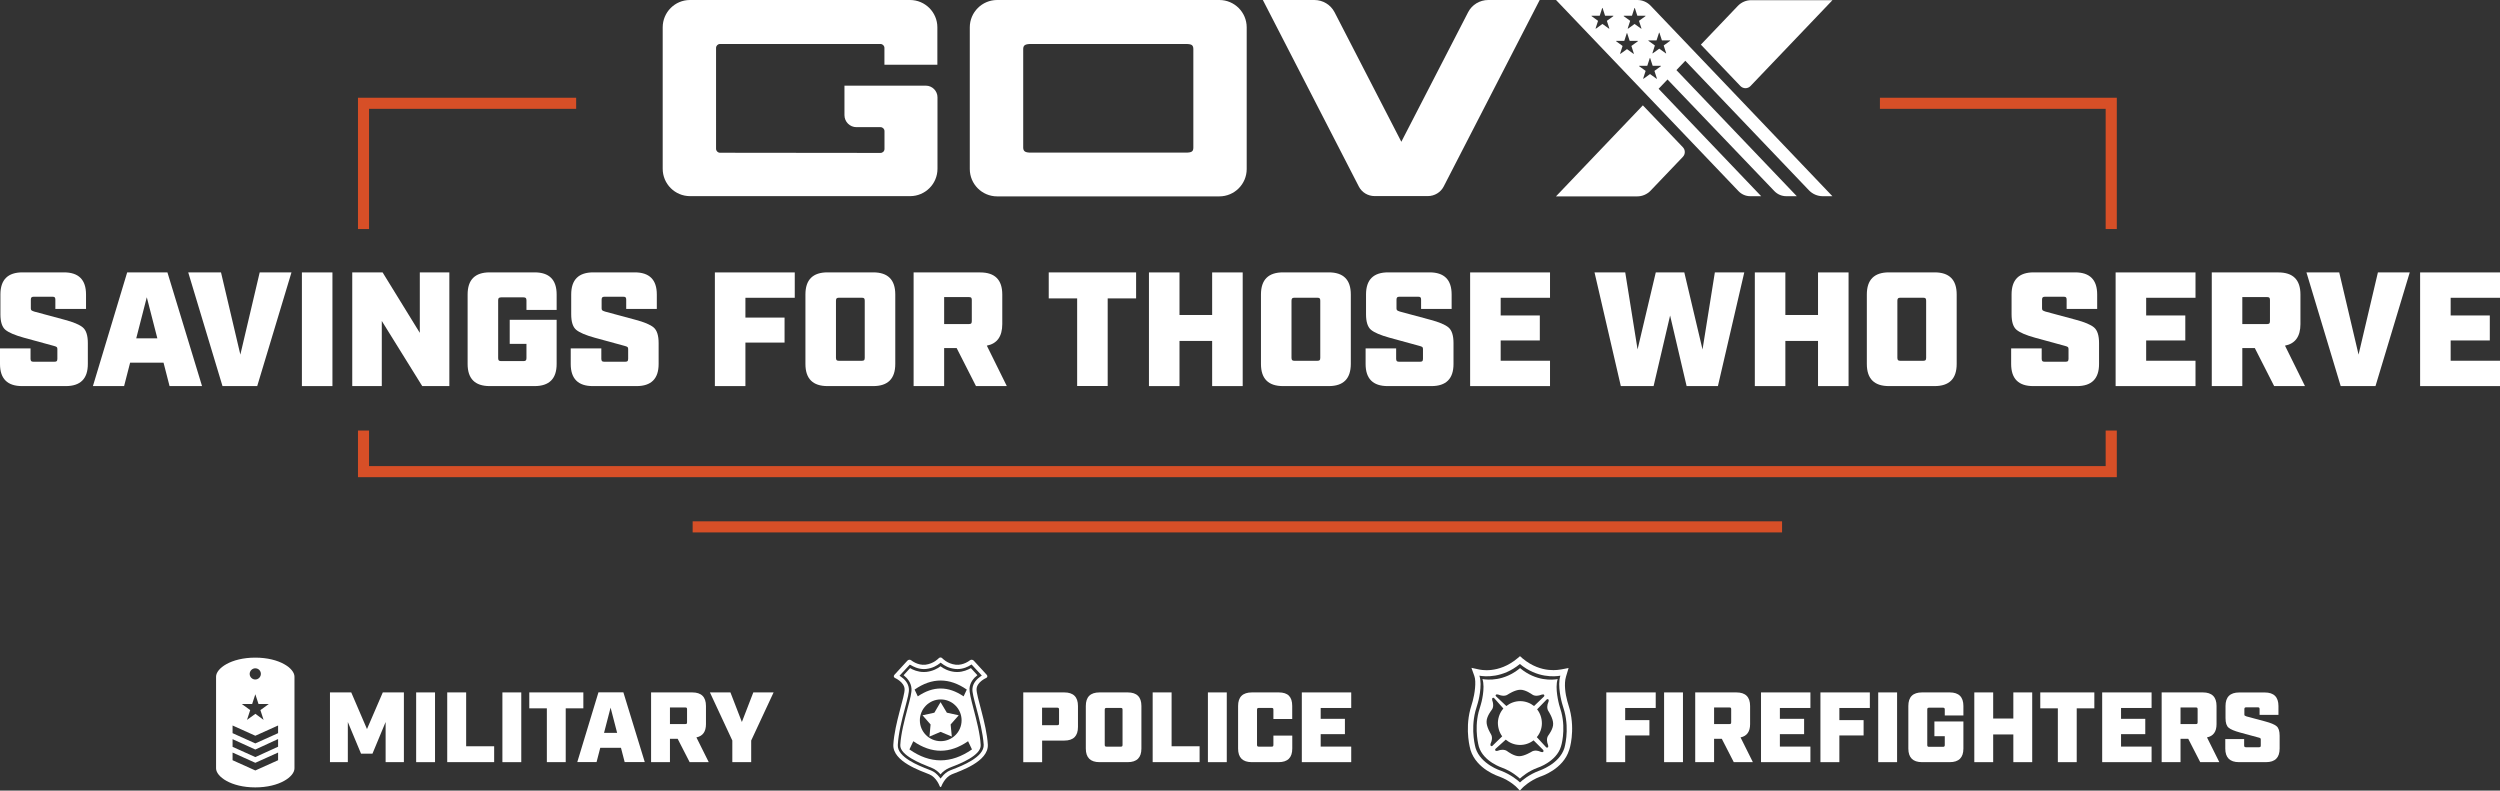 <?xml version="1.0" encoding="utf-8"?>
<!-- Generator: Adobe Illustrator 23.0.3, SVG Export Plug-In . SVG Version: 6.00 Build 0)  -->
<svg version="1.1" id="Layer_1" xmlns="http://www.w3.org/2000/svg" xmlns:xlink="http://www.w3.org/1999/xlink" x="0px" y="0px"
	 viewBox="0 0 424.06 134.11" style="enable-background:new 0 0 424.06 134.11;" xml:space="preserve">
<rect x="0" y="0" width="424.06" height="134.11" fill="#333333" stroke="none"/>
<style type="text/css">
	.st0{fill:#D74F27;}
	.st1{fill:#FFFFFF;}
</style>
<g>
	<g>
		<g>
			<rect x="117.49" y="88.43" class="st0" width="184.79" height="1.88"/>
		</g>
		<g>
			<polygon class="st0" points="318.88,18.46 357.17,18.46 357.17,38.85 359.06,38.85 359.06,16.58 318.88,16.58 			"/>
			<polygon class="st0" points="357.17,73.03 357.17,79.06 62.6,79.06 62.6,73.03 60.72,73.03 60.72,80.94 359.06,80.94 
				359.06,73.03 			"/>
			<polygon class="st0" points="62.6,38.85 62.6,18.46 97.73,18.46 97.73,16.58 60.72,16.58 60.72,38.85 			"/>
		</g>
		<g>
			<g>
				<path class="st1" d="M279.98,0.96c-0.59-0.61-1.4-0.96-2.25-0.96h-13.79l30.96,32.43c0.52,0.54,1.23,0.85,1.98,0.85l1.86,0
					l-17.4-18.22l1.51-1.58l18.13,18.94c0.53,0.55,1.26,0.86,2.02,0.86h1.78l-20.42-21.39l1.51-1.58l20.98,21.98
					c0.61,0.63,1.45,0.99,2.32,0.99h1.65L279.98,0.96z M275.46,2.67h1.33c0.02,0,0.03-0.01,0.04-0.03l0.41-1.27
					c0.01-0.04,0.06-0.04,0.07,0l0.41,1.27c0.01,0.02,0.02,0.03,0.04,0.03h1.33c0.04,0,0.05,0.05,0.02,0.07l-1.08,0.78
					c-0.01,0.01-0.02,0.03-0.01,0.04l0.41,1.26c0.01,0.04-0.03,0.07-0.06,0.04l-1.08-0.78c-0.01-0.01-0.03-0.01-0.05,0l-1.08,0.78
					c-0.03,0.02-0.07-0.01-0.06-0.04l0.41-1.26c0-0.02,0-0.03-0.01-0.04l-1.08-0.78C275.4,2.71,275.42,2.67,275.46,2.67z
					 M273.66,2.74l-1.08,0.78c-0.01,0.01-0.02,0.03-0.01,0.04l0.41,1.26c0.01,0.04-0.03,0.07-0.06,0.04l-1.08-0.78
					c-0.01-0.01-0.03-0.01-0.05,0l-1.08,0.78c-0.03,0.02-0.07-0.01-0.06-0.04l0.41-1.26c0-0.02,0-0.03-0.01-0.04l-1.08-0.78
					c-0.03-0.02-0.01-0.07,0.02-0.07h1.33c0.02,0,0.03-0.01,0.04-0.03l0.41-1.27c0.01-0.04,0.06-0.04,0.07,0l0.41,1.27
					c0.01,0.02,0.02,0.03,0.04,0.03h1.33C273.68,2.67,273.69,2.71,273.66,2.74z M277.82,7l-1.08,0.78
					c-0.01,0.01-0.02,0.03-0.01,0.04l0.41,1.27c0.01,0.04-0.03,0.07-0.06,0.04L276,8.35c-0.01-0.01-0.03-0.01-0.05,0l-1.08,0.78
					c-0.03,0.02-0.07-0.01-0.06-0.04l0.41-1.27c0.01-0.02,0-0.03-0.01-0.04L274.14,7c-0.03-0.02-0.02-0.07,0.02-0.07h1.33
					c0.02,0,0.03-0.01,0.04-0.03l0.41-1.26c0.01-0.04,0.06-0.04,0.07,0l0.41,1.26c0.01,0.02,0.02,0.03,0.04,0.03h1.33
					C277.83,6.93,277.85,6.98,277.82,7z M281.73,11.23l-1.08,0.78c-0.01,0.01-0.02,0.03-0.01,0.04l0.41,1.27
					c0.01,0.04-0.03,0.07-0.06,0.04l-1.08-0.78c-0.01-0.01-0.03-0.01-0.05,0l-1.08,0.78c-0.03,0.02-0.07-0.01-0.06-0.04l0.41-1.27
					c0.01-0.02,0-0.03-0.01-0.04l-1.08-0.78c-0.03-0.02-0.01-0.07,0.02-0.07h1.33c0.02,0,0.03-0.01,0.04-0.03l0.41-1.27
					c0.01-0.04,0.06-0.04,0.07,0l0.41,1.27c0.01,0.02,0.02,0.03,0.04,0.03h1.33C281.74,11.16,281.76,11.2,281.73,11.23z M283.3,6.92
					l-1.08,0.78c-0.01,0.01-0.02,0.03-0.01,0.04l0.41,1.27c0.01,0.04-0.03,0.07-0.06,0.04l-1.08-0.78c-0.01-0.01-0.03-0.01-0.05,0
					l-1.08,0.78c-0.03,0.02-0.07-0.01-0.06-0.04l0.41-1.27c0.01-0.02,0-0.03-0.01-0.04l-1.08-0.78c-0.03-0.02-0.01-0.07,0.02-0.07
					h1.33c0.02,0,0.03-0.01,0.04-0.03l0.41-1.26c0.01-0.04,0.06-0.04,0.07,0l0.41,1.26c0.01,0.02,0.02,0.03,0.04,0.03h1.33
					C283.32,6.85,283.33,6.9,283.3,6.92z"/>
				<g>
					<path class="st1" d="M278.67,17.87l-14.74,15.44h13.79c0.85,0,1.66-0.35,2.25-0.96l5.49-5.75c0.43-0.45,0.43-1.17,0-1.62
						L278.67,17.87z"/>
					<path class="st1" d="M296.92,14.6l13.91-14.57h-13.79c-0.85,0-1.66,0.35-2.25,0.96l-6.28,6.58l6.71,7.03
						C295.69,15.08,296.46,15.08,296.92,14.6z"/>
				</g>
			</g>
			<g>
				<path class="st1" d="M112.41,4.64v23.99c0,2.56,2.08,4.64,4.64,4.64h37.33c2.56,0,4.64-2.08,4.64-4.64V16.51
					c0-1.09-0.89-1.98-1.98-1.98h-13.8v5c0,1.13,0.91,2.04,2.04,2.04h4.08c0.37,0,0.67,0.3,0.67,0.67v3.03
					c0,0.37-0.3,0.67-0.68,0.67l-27.22-0.03c-0.37,0-0.67-0.3-0.67-0.67V8.13c0-0.37,0.3-0.67,0.67-0.67h27.22
					c0.37,0,0.67,0.3,0.67,0.67v2.85h8.98V4.64c0-2.56-2.08-4.64-4.64-4.64h-37.33C114.48,0,112.41,2.08,112.41,4.64z"/>
				<path class="st1" d="M206.83,0h-37.69c-2.56,0-4.64,2.08-4.64,4.64v24.03c0,2.56,2.08,4.64,4.64,4.64h37.69
					c2.56,0,4.64-2.08,4.64-4.64V4.64C211.47,2.08,209.39,0,206.83,0z M202.42,8.31v16.73c0,0.32-0.08,0.54-0.25,0.66
					c-0.17,0.13-0.52,0.19-1.04,0.19h-26.27c-0.48,0-0.82-0.06-1.01-0.19c-0.19-0.13-0.29-0.35-0.29-0.66V8.31
					c0-0.32,0.1-0.54,0.29-0.66c0.19-0.13,0.53-0.19,1.01-0.19h26.27c0.53,0,0.88,0.06,1.04,0.19C202.33,7.77,202.42,8,202.42,8.31z
					"/>
				<path class="st1" d="M252.45,0c-1.44,0-2.77,0.8-3.42,2.07l-11.29,21.9l-0.04,0.08l-0.04-0.08l-11.29-21.9
					C225.71,0.8,224.39,0,222.94,0h-8.73l16.28,31.64c0.51,1,1.55,1.62,2.68,1.62h0.01h9.01h0.01c1.13,0,2.17-0.63,2.68-1.62
					L261.17,0H252.45z"/>
			</g>
		</g>
		<g>
			<path class="st1" d="M9.39,52.4v-1.57c0-0.18-0.03-0.31-0.1-0.39c-0.06-0.07-0.2-0.11-0.4-0.11H5.73c-0.18,0-0.31,0.04-0.39,0.11
				c-0.07,0.07-0.11,0.2-0.11,0.39v1.49c0,0.15,0.04,0.25,0.11,0.32c0.07,0.06,0.23,0.13,0.47,0.21l5.12,1.38
				c1.52,0.4,2.57,0.84,3.13,1.32c0.56,0.48,0.84,1.36,0.84,2.64v3.55c0,2.5-1.25,3.75-3.75,3.75H3.75c-2.5,0-3.75-1.25-3.75-3.75
				V59.1h5.18v1.76c0,0.18,0.04,0.31,0.11,0.39c0.07,0.07,0.2,0.11,0.39,0.11h3.55c0.2,0,0.33-0.04,0.4-0.11
				c0.06-0.07,0.1-0.2,0.1-0.39v-1.68c0-0.15-0.04-0.25-0.12-0.32c-0.08-0.06-0.23-0.12-0.45-0.18l-5.12-1.4
				c-1.52-0.42-2.57-0.87-3.13-1.34c-0.56-0.47-0.84-1.35-0.84-2.63v-3.36c0-2.5,1.25-3.75,3.75-3.75h7.02
				c2.5,0,3.75,1.25,3.75,3.75v2.45H9.39z"/>
			<path class="st1" d="M27.74,61.52h-5.67l-1.02,3.97h-5.29l5.81-19.28h6.83l5.87,19.28h-5.51L27.74,61.52z M26.69,57.39
				l-1.79-6.97l-1.79,6.97H26.69z"/>
			<path class="st1" d="M49.44,46.21l-5.81,19.28h-5.89l-5.81-19.28h5.56l3.28,13.94l3.28-13.94H49.44z"/>
			<path class="st1" d="M51.21,65.49V46.21h5.18v19.28H51.21z"/>
			<path class="st1" d="M71.21,46.21h5.01v19.28h-4.6l-6.86-11.05v11.05h-5.01V46.21h5.15l6.31,10.25V46.21z"/>
			<path class="st1" d="M89.3,52.57v-1.63c0-0.18-0.04-0.31-0.11-0.39c-0.07-0.07-0.2-0.11-0.39-0.11h-3.8
				c-0.18,0-0.31,0.04-0.39,0.11c-0.07,0.07-0.11,0.2-0.11,0.39v9.81c0,0.18,0.04,0.31,0.11,0.39c0.07,0.07,0.2,0.11,0.39,0.11h3.8
				c0.18,0,0.31-0.04,0.39-0.11c0.07-0.07,0.11-0.2,0.11-0.39v-2.42h-2.84v-4.08h7.96v7.49c0,2.5-1.25,3.75-3.75,3.75h-7.6
				c-2.5,0-3.75-1.25-3.75-3.75V49.95c0-2.5,1.25-3.75,3.75-3.75h7.6c2.5,0,3.75,1.25,3.75,3.75v2.62H89.3z"/>
			<path class="st1" d="M106.22,52.4v-1.57c0-0.18-0.03-0.31-0.1-0.39c-0.06-0.07-0.2-0.11-0.4-0.11h-3.17
				c-0.18,0-0.31,0.04-0.39,0.11c-0.07,0.07-0.11,0.2-0.11,0.39v1.49c0,0.15,0.04,0.25,0.11,0.32c0.07,0.06,0.23,0.13,0.47,0.21
				l5.12,1.38c1.52,0.4,2.57,0.84,3.13,1.32c0.56,0.48,0.84,1.36,0.84,2.64v3.55c0,2.5-1.25,3.75-3.75,3.75h-7.41
				c-2.5,0-3.75-1.25-3.75-3.75V59.1H102v1.76c0,0.18,0.04,0.31,0.11,0.39c0.07,0.07,0.2,0.11,0.39,0.11h3.55
				c0.2,0,0.33-0.04,0.4-0.11c0.06-0.07,0.1-0.2,0.1-0.39v-1.68c0-0.15-0.04-0.25-0.12-0.32c-0.08-0.06-0.23-0.12-0.45-0.18
				l-5.12-1.4c-1.52-0.42-2.57-0.87-3.13-1.34c-0.56-0.47-0.84-1.35-0.84-2.63v-3.36c0-2.5,1.25-3.75,3.75-3.75h7.02
				c2.5,0,3.75,1.25,3.75,3.75v2.45H106.22z"/>
			<path class="st1" d="M121.26,65.49V46.21h13.55v4.3h-8.37v3.36h6.64v4.24h-6.64v7.38H121.26z"/>
			<path class="st1" d="M148.11,65.49h-7.74c-2.5,0-3.75-1.25-3.75-3.75V49.95c0-2.5,1.25-3.75,3.75-3.75h7.74
				c2.5,0,3.75,1.25,3.75,3.75v11.79C151.86,64.24,150.61,65.49,148.11,65.49z M141.8,51v9.7c0,0.18,0.04,0.31,0.11,0.39
				c0.07,0.07,0.2,0.11,0.39,0.11h3.88c0.2,0,0.33-0.04,0.4-0.11c0.06-0.07,0.1-0.2,0.1-0.39V51c0-0.18-0.03-0.31-0.1-0.39
				c-0.06-0.07-0.2-0.11-0.4-0.11h-3.88c-0.18,0-0.31,0.04-0.39,0.11C141.84,50.69,141.8,50.82,141.8,51z"/>
			<path class="st1" d="M170.78,65.49h-5.23l-3.28-6.45h-2.12v6.45h-5.18V46.21h11.29c2.5,0,3.75,1.25,3.75,3.75v5.01
				c0,2.09-0.87,3.32-2.62,3.66L170.78,65.49z M160.15,54.97h4.19c0.2,0,0.33-0.04,0.4-0.11c0.06-0.07,0.1-0.2,0.1-0.39v-3.58
				c0-0.18-0.03-0.31-0.1-0.39c-0.06-0.07-0.2-0.11-0.4-0.11h-4.19V54.97z"/>
			<path class="st1" d="M192.71,50.61h-4.82v14.87h-5.18V50.61h-4.82v-4.41h14.82V50.61z"/>
			<path class="st1" d="M194.89,65.49V46.21h5.18v7.22h5.54v-7.22h5.18v19.28h-5.18v-7.66h-5.54v7.66H194.89z"/>
			<path class="st1" d="M225.38,65.49h-7.74c-2.5,0-3.75-1.25-3.75-3.75V49.95c0-2.5,1.25-3.75,3.75-3.75h7.74
				c2.5,0,3.75,1.25,3.75,3.75v11.79C229.12,64.24,227.88,65.49,225.38,65.49z M219.07,51v9.7c0,0.18,0.04,0.31,0.11,0.39
				c0.07,0.07,0.2,0.11,0.39,0.11h3.88c0.2,0,0.33-0.04,0.4-0.11c0.06-0.07,0.1-0.2,0.1-0.39V51c0-0.18-0.03-0.31-0.1-0.39
				c-0.06-0.07-0.2-0.11-0.4-0.11h-3.88c-0.18,0-0.31,0.04-0.39,0.11C219.11,50.69,219.07,50.82,219.07,51z"/>
			<path class="st1" d="M241.05,52.4v-1.57c0-0.18-0.03-0.31-0.1-0.39c-0.06-0.07-0.2-0.11-0.4-0.11h-3.17
				c-0.18,0-0.31,0.04-0.39,0.11c-0.07,0.07-0.11,0.2-0.11,0.39v1.49c0,0.15,0.04,0.25,0.11,0.32c0.07,0.06,0.23,0.13,0.47,0.21
				l5.12,1.38c1.52,0.4,2.57,0.84,3.13,1.32c0.56,0.48,0.84,1.36,0.84,2.64v3.55c0,2.5-1.25,3.75-3.75,3.75h-7.41
				c-2.5,0-3.75-1.25-3.75-3.75V59.1h5.18v1.76c0,0.18,0.04,0.31,0.11,0.39c0.07,0.07,0.2,0.11,0.39,0.11h3.55
				c0.2,0,0.33-0.04,0.4-0.11c0.06-0.07,0.1-0.2,0.1-0.39v-1.68c0-0.15-0.04-0.25-0.12-0.32c-0.08-0.06-0.23-0.12-0.45-0.18
				l-5.12-1.4c-1.52-0.42-2.57-0.87-3.13-1.34c-0.56-0.47-0.84-1.35-0.84-2.63v-3.36c0-2.5,1.25-3.75,3.75-3.75h7.02
				c2.5,0,3.75,1.25,3.75,3.75v2.45H241.05z"/>
			<path class="st1" d="M249.37,46.21h13.55v4.3h-8.37v3h6.64v4.24h-6.64v3.44h8.37v4.3h-13.55V46.21z"/>
			<path class="st1" d="M291.4,65.49h-5.31l-2.8-11.97l-2.8,11.97h-5.56l-4.46-19.28h5.21l2.09,13.06l3.09-13.06h4.84l3.09,13.07
				l2.09-13.07h4.99L291.4,65.49z"/>
			<path class="st1" d="M297.66,65.49V46.21h5.18v7.22h5.54v-7.22h5.18v19.28h-5.18v-7.66h-5.54v7.66H297.66z"/>
			<path class="st1" d="M328.15,65.49h-7.74c-2.5,0-3.75-1.25-3.75-3.75V49.95c0-2.5,1.25-3.75,3.75-3.75h7.74
				c2.5,0,3.75,1.25,3.75,3.75v11.79C331.9,64.24,330.65,65.49,328.15,65.49z M321.84,51v9.7c0,0.18,0.04,0.31,0.11,0.39
				c0.07,0.07,0.2,0.11,0.39,0.11h3.88c0.2,0,0.33-0.04,0.4-0.11c0.06-0.07,0.1-0.2,0.1-0.39V51c0-0.18-0.03-0.31-0.1-0.39
				c-0.06-0.07-0.2-0.11-0.4-0.11h-3.88c-0.18,0-0.31,0.04-0.39,0.11C321.88,50.69,321.84,50.82,321.84,51z"/>
			<path class="st1" d="M350.55,52.4v-1.57c0-0.18-0.03-0.31-0.1-0.39c-0.06-0.07-0.2-0.11-0.4-0.11h-3.17
				c-0.18,0-0.31,0.04-0.39,0.11c-0.07,0.07-0.11,0.2-0.11,0.39v1.49c0,0.15,0.04,0.25,0.11,0.32c0.07,0.06,0.23,0.13,0.47,0.21
				l5.12,1.38c1.52,0.4,2.57,0.84,3.13,1.32c0.56,0.48,0.84,1.36,0.84,2.64v3.55c0,2.5-1.25,3.75-3.75,3.75h-7.41
				c-2.5,0-3.75-1.25-3.75-3.75V59.1h5.18v1.76c0,0.18,0.04,0.31,0.11,0.39c0.07,0.07,0.2,0.11,0.39,0.11h3.55
				c0.2,0,0.33-0.04,0.4-0.11c0.06-0.07,0.1-0.2,0.1-0.39v-1.68c0-0.15-0.04-0.25-0.12-0.32c-0.08-0.06-0.23-0.12-0.45-0.18
				l-5.12-1.4c-1.52-0.42-2.57-0.87-3.13-1.34c-0.56-0.47-0.84-1.35-0.84-2.63v-3.36c0-2.5,1.25-3.75,3.75-3.75h7.02
				c2.5,0,3.75,1.25,3.75,3.75v2.45H350.55z"/>
			<path class="st1" d="M358.86,46.21h13.55v4.3h-8.37v3h6.64v4.24h-6.64v3.44h8.37v4.3h-13.55V46.21z"/>
			<path class="st1" d="M390.98,65.49h-5.23l-3.28-6.45h-2.12v6.45h-5.18V46.21h11.29c2.5,0,3.75,1.25,3.75,3.75v5.01
				c0,2.09-0.87,3.32-2.62,3.66L390.98,65.49z M380.35,54.97h4.19c0.2,0,0.33-0.04,0.4-0.11c0.06-0.07,0.1-0.2,0.1-0.39v-3.58
				c0-0.18-0.03-0.31-0.1-0.39c-0.06-0.07-0.2-0.11-0.4-0.11h-4.19V54.97z"/>
			<path class="st1" d="M408.75,46.21l-5.81,19.28h-5.9l-5.81-19.28h5.56l3.28,13.94l3.28-13.94H408.75z"/>
			<path class="st1" d="M410.51,46.21h13.55v4.3h-8.37v3h6.64v4.24h-6.64v3.44h8.37v4.3h-13.55V46.21z"/>
		</g>
	</g>
	<g>
		<g>
			<path class="st1" d="M68.51,117.45v11.83h-3.1v-6.81l-2.23,5.37h-1.94L59,122.47v6.81h-3.03v-11.83h3.61l2.67,6.22l2.68-6.22
				H68.51z"/>
			<path class="st1" d="M70.59,129.28v-11.83h3.2v11.83H70.59z"/>
			<path class="st1" d="M75.87,117.45h3.2v9.13h4.75v2.7h-7.96V117.45z"/>
			<path class="st1" d="M85.22,129.28v-11.83h3.2v11.83H85.22z"/>
			<path class="st1" d="M98.94,120.15h-2.98v9.13h-3.2v-9.13h-2.98v-2.7h9.17V120.15z"/>
			<path class="st1" d="M105.33,126.84h-3.51l-0.63,2.43h-3.27l3.59-11.83h4.23l3.63,11.83h-3.41L105.33,126.84z M104.68,124.31
				l-1.11-4.28l-1.11,4.28H104.68z"/>
			<path class="st1" d="M120.22,129.28h-3.24l-2.03-3.96h-1.31v3.96h-3.2v-11.83h6.99c1.54,0,2.32,0.77,2.32,2.3v3.08
				c0,1.28-0.54,2.03-1.62,2.25L120.22,129.28z M113.64,122.82h2.59c0.13,0,0.21-0.02,0.25-0.07c0.04-0.05,0.06-0.12,0.06-0.24v-2.2
				c0-0.11-0.02-0.19-0.06-0.24c-0.04-0.04-0.12-0.07-0.25-0.07h-2.59V122.82z"/>
			<path class="st1" d="M127.42,129.28h-3.2v-3.67l-3.8-8.16h3.48l1.94,5.02l1.94-5.02h3.44l-3.8,8.16V129.28z"/>
			<path class="st1" d="M173.56,117.45h6.97c1.54,0,2.32,0.77,2.32,2.3v3.57c0,1.53-0.77,2.3-2.32,2.3h-3.76v3.67h-3.2V117.45z
				 M176.76,123.01h2.57c0.11,0,0.19-0.02,0.24-0.06s0.07-0.12,0.07-0.25v-2.35c0-0.11-0.02-0.19-0.07-0.24s-0.13-0.07-0.24-0.07
				h-2.57V123.01z"/>
			<path class="st1" d="M191.29,129.28h-4.79c-1.54,0-2.32-0.77-2.32-2.3v-7.23c0-1.53,0.77-2.3,2.32-2.3h4.79
				c1.54,0,2.32,0.77,2.32,2.3v7.23C193.61,128.51,192.84,129.28,191.29,129.28z M187.39,120.39v5.95c0,0.11,0.02,0.19,0.07,0.24
				c0.05,0.05,0.12,0.07,0.24,0.07h2.4c0.13,0,0.21-0.02,0.25-0.07c0.04-0.05,0.06-0.12,0.06-0.24v-5.95c0-0.11-0.02-0.19-0.06-0.24
				c-0.04-0.04-0.12-0.07-0.25-0.07h-2.4c-0.11,0-0.19,0.02-0.24,0.07C187.41,120.2,187.39,120.28,187.39,120.39z"/>
			<path class="st1" d="M195.53,117.45h3.2v9.13h4.75v2.7h-7.96V117.45z"/>
			<path class="st1" d="M204.89,129.28v-11.83h3.2v11.83H204.89z"/>
			<path class="st1" d="M216.88,129.28h-4.55c-1.54,0-2.32-0.77-2.32-2.3v-7.23c0-1.53,0.78-2.3,2.35-2.3h4.55
				c0.78,0,1.36,0.19,1.73,0.57c0.37,0.38,0.55,0.95,0.55,1.73v2.21H216v-1.57c0-0.11-0.02-0.19-0.06-0.24
				c-0.04-0.04-0.12-0.07-0.25-0.07h-2.16c-0.11,0-0.19,0.02-0.24,0.07c-0.05,0.05-0.07,0.12-0.07,0.24v5.95
				c0,0.11,0.02,0.19,0.07,0.24c0.05,0.05,0.13,0.07,0.24,0.07h2.16c0.12,0,0.21-0.02,0.25-0.07c0.04-0.05,0.06-0.12,0.06-0.24
				v-1.57h3.2v2.21C219.2,128.51,218.43,129.28,216.88,129.28z"/>
			<path class="st1" d="M220.82,117.45h8.38v2.64h-5.18v1.84h4.11v2.6h-4.11v2.11h5.18v2.64h-8.38V117.45z"/>
			<path class="st1" d="M272.47,129.28v-11.83h8.38v2.64h-5.18v2.06h4.11v2.6h-4.11v4.53H272.47z"/>
			<path class="st1" d="M282.27,129.28v-11.83h3.2v11.83H282.27z"/>
			<path class="st1" d="M297.33,129.28h-3.24l-2.03-3.96h-1.31v3.96h-3.2v-11.83h6.99c1.54,0,2.32,0.77,2.32,2.3v3.08
				c0,1.28-0.54,2.03-1.62,2.25L297.33,129.28z M290.75,122.82h2.59c0.12,0,0.21-0.02,0.25-0.07c0.04-0.05,0.06-0.12,0.06-0.24v-2.2
				c0-0.11-0.02-0.19-0.06-0.24c-0.04-0.04-0.12-0.07-0.25-0.07h-2.59V122.82z"/>
			<path class="st1" d="M298.71,117.45h8.38v2.64h-5.18v1.84h4.11v2.6h-4.11v2.11h5.18v2.64h-8.38V117.45z"/>
			<path class="st1" d="M308.79,129.28v-11.83h8.38v2.64H312v2.06h4.11v2.6H312v4.53H308.79z"/>
			<path class="st1" d="M318.59,129.28v-11.83h3.2v11.83H318.59z"/>
			<path class="st1" d="M329.88,121.35v-1c0-0.11-0.02-0.19-0.07-0.24c-0.05-0.05-0.13-0.07-0.24-0.07h-2.35
				c-0.11,0-0.19,0.02-0.24,0.07c-0.05,0.05-0.07,0.12-0.07,0.24v6.02c0,0.11,0.02,0.19,0.07,0.24c0.05,0.05,0.12,0.07,0.24,0.07
				h2.35c0.11,0,0.19-0.02,0.24-0.07c0.05-0.04,0.07-0.12,0.07-0.24v-1.49h-1.76v-2.5h4.92v4.6c0,1.53-0.77,2.3-2.32,2.3h-4.7
				c-1.54,0-2.32-0.77-2.32-2.3v-7.23c0-1.53,0.77-2.3,2.32-2.3h4.7c1.54,0,2.32,0.77,2.32,2.3v1.61H329.88z"/>
			<path class="st1" d="M334.89,129.28v-11.83h3.2v4.43h3.42v-4.43h3.2v11.83h-3.2v-4.7h-3.42v4.7H334.89z"/>
			<path class="st1" d="M355.24,120.15h-2.98v9.13h-3.2v-9.13h-2.98v-2.7h9.17V120.15z"/>
			<path class="st1" d="M356.58,117.45h8.38v2.64h-5.18v1.84h4.11v2.6h-4.11v2.11h5.18v2.64h-8.38V117.45z"/>
			<path class="st1" d="M376.45,129.28h-3.24l-2.03-3.96h-1.31v3.96h-3.2v-11.83h6.99c1.54,0,2.32,0.77,2.32,2.3v3.08
				c0,1.28-0.54,2.03-1.62,2.25L376.45,129.28z M369.87,122.82h2.59c0.13,0,0.21-0.02,0.25-0.07c0.04-0.05,0.06-0.12,0.06-0.24v-2.2
				c0-0.11-0.02-0.19-0.06-0.24c-0.04-0.04-0.12-0.07-0.25-0.07h-2.59V122.82z"/>
			<path class="st1" d="M383.28,121.25v-0.96c0-0.11-0.02-0.19-0.06-0.24c-0.04-0.05-0.12-0.07-0.25-0.07h-1.96
				c-0.11,0-0.19,0.02-0.24,0.07c-0.05,0.05-0.07,0.12-0.07,0.24v0.91c0,0.09,0.02,0.15,0.07,0.19c0.05,0.04,0.14,0.08,0.29,0.13
				l3.17,0.85c0.94,0.25,1.59,0.52,1.93,0.81c0.35,0.29,0.52,0.83,0.52,1.62v2.18c0,1.53-0.77,2.3-2.32,2.3h-4.58
				c-1.54,0-2.32-0.77-2.32-2.3v-1.62h3.2v1.08c0,0.11,0.02,0.19,0.07,0.24c0.05,0.05,0.13,0.07,0.24,0.07h2.2
				c0.12,0,0.21-0.02,0.25-0.07c0.04-0.04,0.06-0.12,0.06-0.24v-1.03c0-0.09-0.03-0.15-0.08-0.19c-0.05-0.04-0.14-0.08-0.28-0.11
				l-3.17-0.86c-0.94-0.26-1.59-0.53-1.93-0.82c-0.35-0.29-0.52-0.83-0.52-1.61v-2.06c0-1.53,0.77-2.3,2.32-2.3h4.34
				c1.54,0,2.32,0.77,2.32,2.3v1.5H383.28z"/>
		</g>
		<path class="st1" d="M43.3,111.55c-4.13,0-6.65,1.83-6.65,3.23c0,1.39,0,8.39,0,8.39s0,5.77,0,7.16c0,1.39,2.52,3.23,6.65,3.23
			s6.65-1.83,6.65-3.23c0-1.39,0-7.16,0-7.16s0-6.99,0-8.39C49.95,113.38,47.43,111.55,43.3,111.55z M43.3,113.36
			c0.54,0,0.95,0.42,0.95,0.95c0,0.51-0.42,0.95-0.95,0.95c-0.51,0-0.95-0.42-0.95-0.95C42.35,113.8,42.79,113.36,43.3,113.36z
			 M42.77,119.42l0.54-1.66l0.54,1.66h1.74l-1.42,1.03l0.54,1.66l-1.39-1.03l-1.42,1.03l0.54-1.66l-1.42-1.03H42.77z M47.17,128.95
			l-3.86,1.74l-3.86-1.74v-1.3l3.86,1.74l3.86-1.74V128.95z M47.17,126.66l-3.86,1.76l-3.86-1.74v-1.3l3.86,1.76l3.86-1.78V126.66z
			 M47.17,124.36l-3.86,1.74l-3.86-1.74v-1.3l3.86,1.74l3.86-1.74V124.36z"/>
		<g>
			<path class="st1" d="M164.45,116.8c0.07-1.05,0.73-1.81,1.34-2.27l-1.1-1.2c-0.49,0.27-1.32,0.66-2.32,0.66
				c-0.15,0-0.29,0-0.44-0.02c-1.08-0.12-1.88-0.56-2.4-0.95c-0.51,0.39-1.32,0.83-2.4,0.95c-0.15,0.02-0.29,0.02-0.44,0.02
				c-1,0-1.83-0.37-2.32-0.66l-1.1,1.2c0.61,0.49,1.27,1.22,1.34,2.27c0.05,0.66-0.2,1.64-0.68,3.42c-0.49,1.88-1.12,4.23-1.22,6.16
				c-0.1,1.74,3.62,3.18,4.84,3.67c0.22,0.07,0.39,0.15,0.54,0.22c0.54,0.22,1.03,0.59,1.44,1.08c0.42-0.49,0.9-0.83,1.44-1.08
				c0.15-0.05,0.32-0.12,0.54-0.22c1.22-0.46,4.94-1.91,4.84-3.67c-0.1-1.93-0.73-4.28-1.22-6.16
				C164.67,118.44,164.43,117.46,164.45,116.8z M163.99,116.97c-0.22,0.46-0.32,0.68-0.54,1.15c-2.62-1.78-5.16-1.78-7.77,0
				c-0.22-0.46-0.32-0.68-0.54-1.15C158.07,114.92,161.03,114.92,163.99,116.97z M163.11,122.18c0,1.96-1.59,3.54-3.54,3.54
				c-1.96,0-3.54-1.59-3.54-3.54s1.59-3.54,3.54-3.54C161.52,118.64,163.11,120.23,163.11,122.18z M154.26,127.12
				c0.27-0.56,0.39-0.83,0.66-1.39c3.13,2.15,6.16,2.15,9.29,0c0.27,0.56,0.39,0.83,0.66,1.39
				C161.3,129.59,157.78,129.59,154.26,127.12z"/>
			<path class="st1" d="M167.56,126.31c-0.2-3.52-1.98-8.24-1.91-9.44c0.07-1.2,1.61-1.86,1.61-1.86c0.24-0.1,0.29-0.34,0.12-0.54
				l-2.2-2.4c-0.17-0.2-0.49-0.22-0.68-0.05c0,0-1.08,0.88-2.4,0.73c-1.44-0.17-2.25-1.08-2.25-1.08c-0.17-0.2-0.46-0.2-0.64,0
				c0,0-0.81,0.9-2.22,1.08c-1.34,0.15-2.4-0.73-2.4-0.73c-0.2-0.17-0.51-0.15-0.68,0.05l-2.2,2.4c-0.17,0.2-0.12,0.44,0.12,0.54
				c0,0,1.54,0.68,1.61,1.86c0.07,1.2-1.71,5.89-1.91,9.44c-0.15,2.88,4.74,4.47,6.11,5.04c1.22,0.51,1.74,1.98,1.74,1.98
				c0.1,0.24,0.24,0.24,0.32,0c0,0,0.54-1.47,1.74-1.98C162.81,130.79,167.7,129.2,167.56,126.31z M161.69,130.47
				c-0.2,0.07-0.39,0.15-0.51,0.2c-0.54,0.22-1.03,0.61-1.44,1.15l-0.2,0.24l-0.17-0.22c-0.42-0.54-0.9-0.93-1.44-1.15
				c-0.15-0.05-0.32-0.12-0.51-0.2c-1.56-0.61-5.26-2.05-5.13-4.13c0.1-1.98,0.71-4.35,1.22-6.26c0.46-1.74,0.71-2.66,0.66-3.25
				c-0.07-0.98-0.78-1.69-1.37-2.08l-0.22-0.15l1.74-1.88l0.17,0.07c0.39,0.24,1.22,0.68,2.22,0.68c0.12,0,0.27,0,0.39-0.02
				c1.08-0.12,1.86-0.59,2.3-0.95l0.15-0.12l0.17,0.12c0.46,0.37,1.22,0.83,2.3,0.95c0.12,0,0.24,0.02,0.39,0.02
				c1,0,1.83-0.42,2.22-0.68l0.17-0.1l1.74,1.88l-0.22,0.15c-0.59,0.42-1.3,1.1-1.37,2.08c-0.05,0.59,0.2,1.52,0.66,3.25
				c0.51,1.91,1.12,4.28,1.25,6.26C166.95,128.44,163.13,129.91,161.69,130.47z"/>
			<polygon class="st1" points="158.49,120.89 156.48,121.33 157.85,122.89 157.66,124.94 159.54,124.14 161.45,124.94 
				161.25,122.89 162.62,121.33 160.61,120.89 159.54,119.1 			"/>
		</g>
		<g>
			<path class="st1" d="M266.27,120.35l-0.42-1.44c-0.32-1.15-0.59-2.91-0.22-4.13l0.44-1.47l-1.25,0.24c-0.2,0-3.32,0.83-6.55-1.86
				l-0.44-0.39l-0.44,0.37c-3.23,2.71-6.38,1.91-6.55,1.88l-1.25-0.27l0.49,1.37c0.37,0.98,0.05,3.1-0.27,4.25l-0.42,1.44
				c-0.93,3.64,0.02,6.77,0.05,6.89c1,3.25,4.74,4.45,4.89,4.5c1.83,0.68,2.98,1.83,2.98,1.86c0.02,0.02,0.49,0.51,0.49,0.51
				l0.49-0.51c0,0,1.15-1.17,2.98-1.86c0.17-0.05,3.89-1.25,4.89-4.5C266.24,127.1,267.2,123.99,266.27,120.35z M265.36,126.88
				c-0.86,2.76-4.28,3.84-4.3,3.86c-1.71,0.64-2.88,1.64-3.23,1.98c-0.34-0.32-1.49-1.32-3.23-1.98l0,0l0,0
				c-0.02,0-3.45-1.1-4.3-3.84c0-0.02-0.88-2.91-0.05-6.23l0.42-1.42c0.05-0.12,0.83-2.98,0.27-4.64c0.95,0.17,3.94,0.44,6.87-1.98
				c2.93,2.42,5.94,2.15,6.87,1.98c-0.56,1.66,0.24,4.52,0.27,4.64l0.42,1.42C266.24,123.97,265.36,126.85,265.36,126.88z"/>
			<g>
				<path class="st1" d="M264.85,120.84l-0.39-1.32c-0.02-0.12-0.76-2.79-0.24-4.33c-0.88,0.15-3.64,0.42-6.38-1.86
					c-2.74,2.27-5.5,2-6.38,1.86c0.51,1.52-0.22,4.18-0.27,4.3l-0.39,1.32c-0.76,3.1,0.05,5.79,0.05,5.84
					c0.78,2.57,3.96,3.57,3.98,3.59l0,0l0,0c1.59,0.59,2.66,1.54,2.98,1.83c0.32-0.29,1.39-1.25,2.98-1.83
					c0.02,0,3.2-1.03,3.98-3.59C264.8,126.61,265.63,123.92,264.85,120.84z M253.77,117.83c0,0,0.1-0.15,0.71,0.1
					c0,0,0.76,0.27,1.32-0.15c0,0,1.15-0.76,2.03-0.78c0.9-0.05,2.03,0.78,2.03,0.78c0.54,0.42,1.32,0.15,1.32,0.15
					c0.61-0.24,0.71-0.1,0.71-0.1c0.17,0.17-0.02,0.34-0.02,0.34l-1.66,1.59c-0.64-0.51-1.47-0.83-2.35-0.83
					c-0.88,0-1.71,0.32-2.35,0.83l-1.71-1.61C253.8,118.15,253.58,118,253.77,117.83z M252.85,126.48c0,0-0.15-0.1,0.12-0.68
					c0,0,0.29-0.73-0.1-1.32c0,0-0.73-1.17-0.71-2.05c-0.02-0.9,0.86-2,0.86-2c0.42-0.51,0.2-1.3,0.2-1.3
					c-0.22-0.61-0.07-0.71-0.07-0.71c0.2-0.17,0.34,0.05,0.34,0.05l1.52,1.71c-0.54,0.61-0.88,1.44-0.93,2.32
					c-0.02,0.88,0.24,1.74,0.73,2.4l-1.64,1.59C253.19,126.48,253.04,126.68,252.85,126.48z M261.74,127.54c0,0-0.1,0.15-0.68-0.12
					c0,0-0.73-0.29-1.32,0.12c0,0-1.17,0.73-2.05,0.73c-0.9,0.02-2-0.83-2-0.83c-0.51-0.42-1.3-0.2-1.3-0.2
					c-0.61,0.24-0.71,0.1-0.71,0.1c-0.17-0.2,0.02-0.34,0.02-0.34l1.71-1.54c0.64,0.54,1.44,0.88,2.35,0.9
					c0.88,0.02,1.71-0.27,2.37-0.78l1.61,1.61C261.72,127.22,261.94,127.36,261.74,127.54z M262.65,124.72
					c-0.42,0.54-0.17,1.32-0.17,1.32c0.24,0.61,0.1,0.71,0.1,0.71c-0.2,0.17-0.34-0.02-0.34-0.02l-1.56-1.69
					c0.54-0.64,0.86-1.47,0.86-2.35c0-0.88-0.29-1.71-0.81-2.37l1.59-1.64c0,0,0.15-0.2,0.34-0.02c0,0,0.15,0.1-0.12,0.71
					c0,0-0.27,0.76,0.15,1.32c0,0,0.76,1.17,0.76,2.05C263.5,123.62,262.65,124.72,262.65,124.72z"/>
			</g>
		</g>
	</g>
</g>
</svg>
